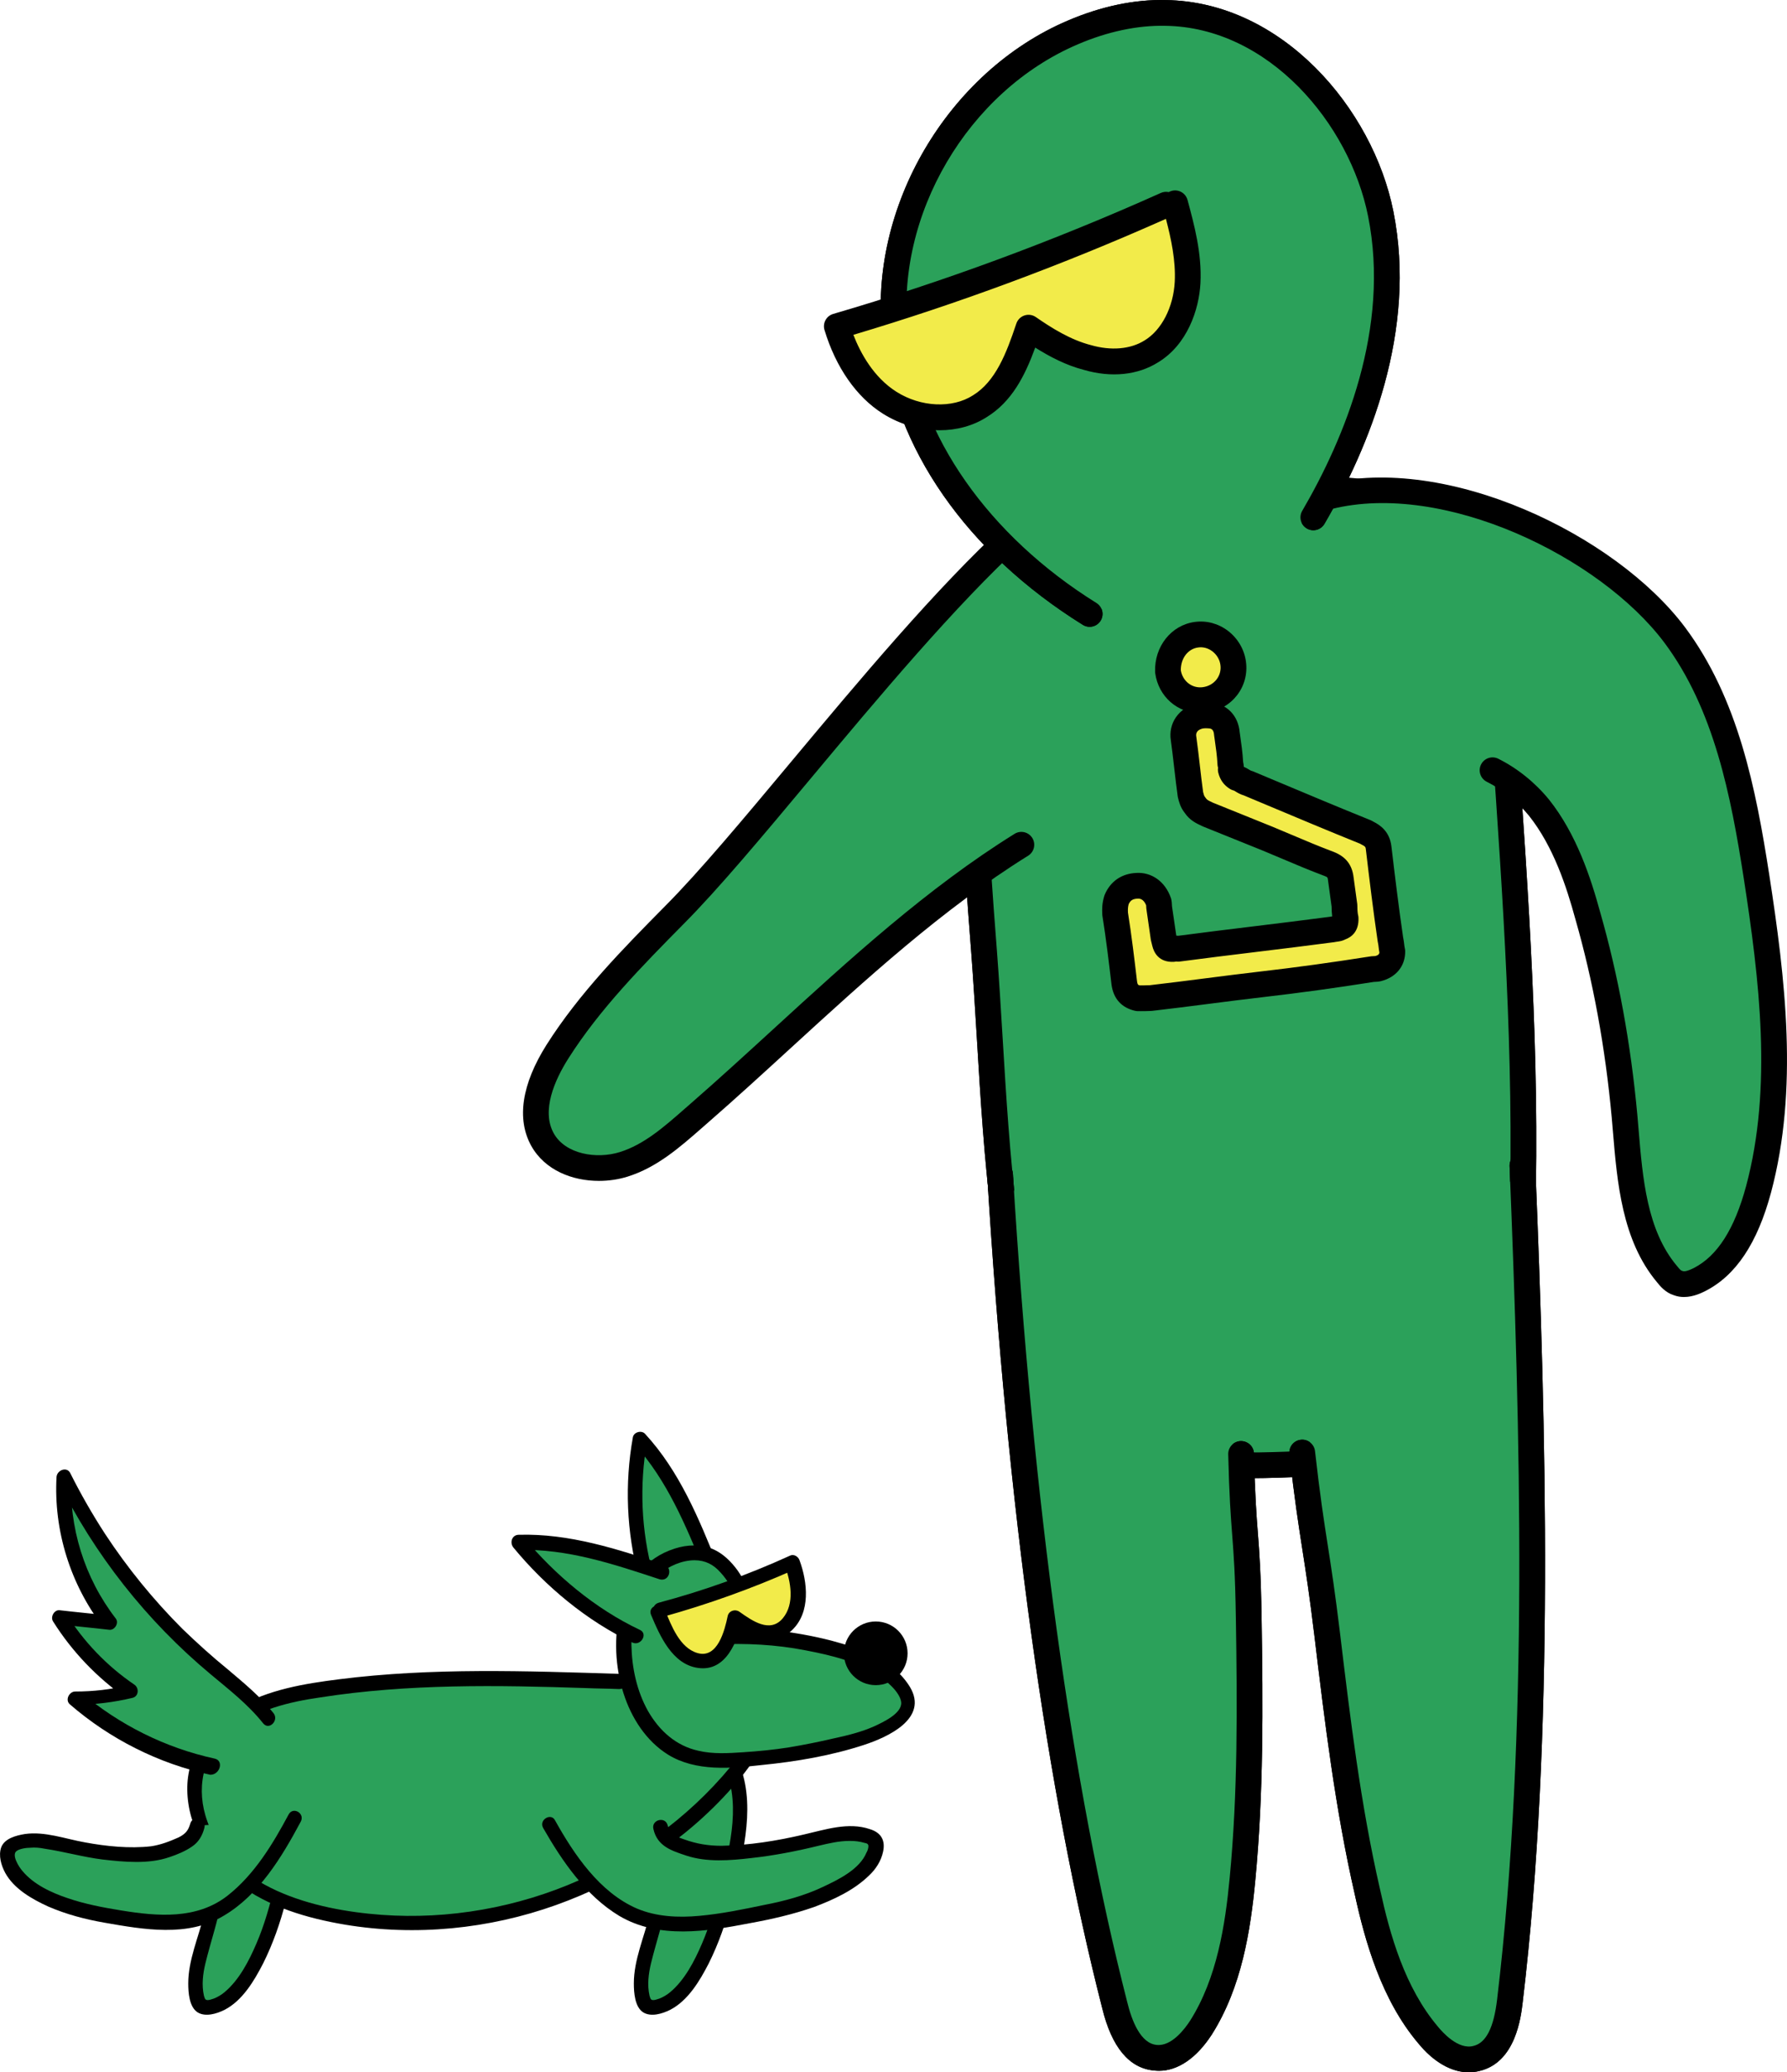 <?xml version="1.0" encoding="UTF-8"?> <svg xmlns="http://www.w3.org/2000/svg" xmlns:xlink="http://www.w3.org/1999/xlink" xmlns:xodm="http://www.corel.com/coreldraw/odm/2003" xml:space="preserve" width="53.082mm" height="61.542mm" version="1.1" style="shape-rendering:geometricPrecision; text-rendering:geometricPrecision; image-rendering:optimizeQuality; fill-rule:evenodd; clip-rule:evenodd" viewBox="0 0 4515.13 5234.8"> <defs> <style type="text/css"> .fil2 {fill:#F2EB4A;fill-rule:nonzero} .fil0 {fill:#2BA15A;fill-rule:nonzero} .fil1 {fill:black;fill-rule:nonzero} </style> </defs> <g id="Layer_x0020_1">  <g id="_2061067041792"> <g> <path class="fil0" d="M1795.75 3958.61c-47,-115.06 -95.27,-232.6 -179.39,-324.15 -21.03,113.83 -14.84,232.6 14.85,345.19l164.54 -21.04z"></path> <path class="fil1" d="M1813.09 3953.66c-47.03,-117.54 -96.52,-237.55 -183.13,-331.57 -8.65,-9.9 -28.45,-4.95 -30.93,8.66 -21.03,117.54 -16.08,238.79 14.85,355.08 6.18,23.51 42.06,13.61 35.88,-9.89 -29.69,-108.88 -34.64,-223.95 -14.84,-335.29 -9.89,2.48 -21.04,4.94 -30.94,8.66 81.66,90.32 128.68,204.14 174.45,315.5 8.66,21.03 44.54,11.13 34.65,-11.14l0 0z"></path> <path class="fil0" d="M1634.92 4243.18c91.56,58.15 196.71,141.04 225.17,244.96 22.27,79.18 4.95,163.32 -12.36,243.74 -22.29,97.74 -48.26,197.95 -108.88,278.38 -21.04,28.45 -49.5,55.67 -84.14,59.39 -7.42,1.23 -14.84,0 -19.79,-4.95 -3.71,-3.72 -4.96,-7.43 -6.19,-12.38 -16.08,-50.72 2.48,-105.16 17.33,-155.89 18.55,-61.86 30.93,-126.19 38.35,-191.77 3.7,-38.35 6.18,-76.72 -4.96,-112.59 -11.13,-35.88 -13.61,-59.38 -49.49,-69.28l4.96 -279.61z"></path> <path class="fil1" d="M1625.03 4259.26c76.7,48.25 157.11,107.64 199.18,190.53 50.72,96.51 21.03,211.57 -3.71,310.55 -12.38,50.73 -25.99,101.45 -47.02,149.71 -18.55,43.3 -43.3,91.56 -80.42,122.49 -7.43,6.18 -17.32,12.37 -27.23,16.08 -4.93,1.23 -9.89,3.71 -14.84,3.71 -7.43,0 -7.43,-3.71 -9.89,-11.13 -6.18,-27.22 -2.47,-55.67 3.72,-81.66 13.6,-55.67 32.16,-108.88 42.05,-164.55 11.14,-60.62 23.52,-127.44 11.14,-188.06 -3.72,-21.04 -11.14,-44.54 -19.8,-63.1 -9.89,-19.8 -27.22,-30.94 -47,-35.88 -23.51,-6.19 -32.17,28.45 -9.9,35.88 18.56,4.95 24.74,16.08 29.69,33.4 7.43,25.98 14.84,50.73 14.84,76.71 1.25,61.86 -11.13,123.72 -24.74,183.11 -13.61,56.91 -39.6,113.83 -39.6,173.22 0,23.5 2.48,59.39 23.52,73 19.79,12.37 48.25,3.71 68.04,-6.19 45.79,-23.5 75.47,-74.23 97.75,-117.54 24.74,-49.49 43.3,-102.68 56.91,-155.89 14.84,-55.67 28.44,-111.35 35.88,-168.27 7.43,-56.91 7.43,-116.29 -12.38,-170.73 -39.6,-105.17 -136.1,-179.4 -227.66,-236.31 -19.78,-14.84 -38.35,17.32 -18.54,30.93l0 0z"></path> <path class="fil0" d="M509.04 4243.18c91.56,58.15 196.72,141.04 225.18,244.96 22.27,79.18 4.94,163.32 -12.38,243.74 -22.27,97.74 -48.25,197.95 -108.88,278.38 -21.03,28.45 -49.49,55.67 -84.13,59.39 -7.42,1.23 -14.84,0 -19.79,-4.95 -3.71,-3.72 -4.95,-7.43 -6.18,-12.38 -16.08,-50.72 2.48,-105.16 17.32,-155.89 18.56,-61.86 30.94,-126.19 38.35,-191.77 3.72,-38.35 6.18,-76.72 -4.95,-112.59 -11.13,-35.88 -13.61,-59.38 -49.49,-69.28l4.95 -279.61z"></path> <path class="fil1" d="M499.15 4259.26c76.71,48.25 157.12,107.64 199.19,190.53 50.72,96.51 21.03,211.57 -3.72,310.55 -12.37,50.73 -25.98,101.45 -47.01,149.71 -18.56,43.3 -43.3,91.56 -80.42,122.49 -7.43,6.18 -17.32,12.37 -27.22,16.08 -4.94,1.23 -9.89,3.71 -14.84,3.71 -7.43,0 -7.43,-3.71 -9.9,-11.13 -6.18,-27.22 -2.48,-55.67 3.72,-81.66 13.61,-55.67 32.17,-108.88 42.06,-164.55 11.13,-60.62 23.51,-127.44 11.13,-188.06 -3.71,-21.04 -11.13,-44.54 -19.79,-63.1 -9.9,-19.8 -27.22,-30.94 -47.01,-35.88 -23.51,-6.19 -32.17,28.45 -9.9,35.88 18.56,4.95 24.74,16.08 29.69,33.4 7.43,25.98 14.84,50.73 14.84,76.71 1.24,61.86 -11.13,123.72 -24.74,183.11 -13.61,56.91 -39.59,113.83 -39.59,173.22 0,23.5 2.48,59.39 23.51,73 19.79,12.37 48.25,3.71 68.04,-6.19 45.78,-23.5 75.47,-74.23 97.74,-117.54 24.74,-49.49 43.3,-102.68 56.91,-155.89 14.84,-55.67 28.46,-111.35 35.88,-168.27 7.43,-56.91 7.43,-116.29 -12.37,-170.73 -39.6,-105.17 -136.1,-179.4 -227.65,-236.31 -19.79,-14.84 -38.35,17.32 -18.55,30.93l0 0z"></path> <path class="fil0" d="M1565.63 4246.89c-251.16,-8.66 -504.79,-16.08 -753.47,19.79 -118.77,17.32 -251.16,58.16 -301.89,167.02 -42.06,90.32 -7.42,202.91 63.11,274.67 69.28,71.76 168.26,107.63 266,127.44 382.3,79.18 804.19,-76.71 1042.98,-387.25l-316.73 -201.67z"></path> <path class="fil1" d="M1565.63 4228.33c-236.3,-7.43 -473.86,-16.08 -708.93,13.61 -87.84,11.13 -179.4,25.99 -257.34,71.76 -75.47,44.55 -127.44,118.78 -126.19,207.85 1.23,94.03 54.44,179.4 127.44,236.31 77.94,59.39 175.68,87.84 270.95,103.93 178.16,29.69 363.74,11.13 533.24,-49.49 169.5,-60.62 326.62,-162.07 445.41,-296.94 14.84,-16.08 28.45,-33.4 42.07,-51.96 6.18,-7.42 7.42,-18.56 0,-25.98 -6.19,-6.19 -19.8,-7.43 -25.99,0 -105.15,136.1 -244.96,242.5 -402.1,311.78 -155.89,69.28 -330.34,100.22 -499.84,87.84 -168.27,-12.37 -390.96,-66.81 -445.4,-251.16 -23.51,-80.42 -1.24,-163.32 65.57,-216.51 63.1,-50.73 147.23,-70.52 225.17,-81.66 221.46,-34.64 447.87,-30.94 670.58,-23.51 28.45,1.24 56.91,1.24 84.13,2.48 24.74,0 24.74,-37.11 1.23,-38.35l0 0z"></path> <path class="fil0" d="M1806.89 4135.54c107.64,-6.18 216.52,6.18 319.2,35.88 61.86,18.56 126.19,45.78 159.6,101.45 6.19,9.9 11.14,21.04 9.89,32.17 -1.23,16.08 -12.36,29.69 -24.74,39.6 -34.64,28.45 -77.95,43.3 -120,54.44 -96.52,25.98 -194.25,42.06 -294.47,45.78 -39.6,1.23 -80.42,1.23 -118.78,-11.14 -96.5,-32.16 -149.7,-141.04 -158.36,-242.5 -6.18,-64.33 1.24,-131.15 35.88,-185.58 34.64,-54.44 98.98,-91.56 162.08,-81.66 73,12.37 127.43,129.9 108.88,201.66l-79.18 9.9z"></path> <path class="fil1" d="M1806.89 4154.1c76.7,-3.71 153.41,0 228.88,14.84 64.33,12.38 132.4,28.46 186.83,65.57 11.14,7.43 21.03,16.08 30.94,25.99 9.89,9.9 22.27,25.98 23.5,39.59 2.48,28.46 -47.02,50.73 -68.06,60.63 -33.39,14.84 -69.27,23.5 -103.92,30.93 -37.11,8.66 -74.23,16.08 -111.34,22.27 -38.37,6.18 -77.95,9.9 -116.3,12.38 -37.13,2.48 -75.47,4.95 -112.59,-3.72 -56.91,-12.37 -98.98,-50.72 -127.44,-100.21 -28.45,-50.73 -40.82,-108.88 -42.06,-167.03 0,-65.57 17.32,-134.85 69.28,-178.16 24.75,-21.04 58.15,-35.88 90.33,-35.88 27.21,0 48.25,11.13 65.57,30.93 34.64,37.12 58.15,98.98 45.77,149.71 -4.95,23.51 30.93,33.4 35.89,9.9 12.38,-55.68 -6.19,-118.78 -38.35,-164.56 -16.09,-22.27 -37.11,-43.3 -63.11,-54.43 -29.69,-12.38 -64.33,-11.14 -95.26,-1.24 -149.71,47.01 -171.97,236.31 -129.91,366.22 19.79,61.86 56.91,120.01 112.58,154.66 70.53,43.3 159.62,34.64 237.56,25.98 86.61,-8.66 174.44,-23.5 257.35,-50.72 60.61,-19.79 163.31,-66.81 116.29,-146 -42.06,-69.28 -124.95,-97.73 -199.2,-117.54 -96.49,-24.74 -196.71,-34.64 -295.68,-29.69 -21.04,3.72 -22.29,40.83 2.47,39.6l0 0z"></path> <path class="fil0" d="M1673.28 3970.99c-117.54,-39.6 -238.8,-79.18 -362.52,-74.24 73,90.33 191.77,188.06 296.94,237.56l65.58 -163.32z"></path> <path class="fil1" d="M1678.21 3952.43c-118.77,-39.6 -240.01,-79.18 -367.45,-75.47 -17.32,0 -23.51,19.79 -13.61,32.17 80.42,97.74 185.58,185.58 300.64,240.02 21.04,9.9 40.84,-22.27 18.56,-32.17 -112.59,-53.2 -214.04,-138.57 -293.22,-233.84 -4.95,11.14 -8.66,21.04 -13.61,32.17 123.72,-3.71 241.26,35.88 357.56,74.23 24.74,6.19 33.39,-29.69 11.13,-37.11l0 0z"></path> <path class="fil2" d="M1668.18 4066.88c113.9,-30.32 224.54,-69.98 331.95,-119 13.32,34.66 20.45,74.1 11.87,109.8 -8.57,35.71 -34.06,64.19 -65.72,67.31 -31.66,3.11 -62.83,-18.82 -90.84,-39.22 -5.98,24.34 -11.94,48.66 -24.21,69.94 -12.27,21.27 -30.49,36.75 -53.15,39.37 -26.57,2.66 -54.95,-15 -73.63,-38.64 -19.07,-24.81 -31.95,-54.4 -44.81,-83.98l8.52 -5.58z"></path> <path class="fil1" d="M1674.27 4084.41c113.48,-31.49 225.29,-71.56 331.94,-119 -7.88,-3.82 -15.74,-7.64 -23.61,-11.46 15.75,41.68 25.81,97.11 -4.66,133.87 -32.41,38.74 -77.79,6.02 -108.96,-15.91 -10.67,-8.09 -27.43,-3.58 -30.4,10.54 -7.39,35.3 -25.31,108.29 -76.36,93.25 -45.14,-13.16 -66.18,-70.03 -82.29,-108.96 -8.87,-21.81 -43.93,-9.65 -35.07,12.16 22.55,53.72 53.93,125.34 118.59,134.35 71.73,10.5 100.52,-68.89 112.77,-124.2 -10.52,3.65 -19.88,6.89 -30.39,10.54 45.79,33.88 105.66,66.81 155.54,18.09 47.2,-45.17 39.26,-120.98 18.63,-176.69 -3.23,-9.35 -14.66,-15.86 -23.61,-11.45 -107.4,49.01 -218.04,88.68 -331.94,118.99 -24.95,7.34 -12.8,42.41 9.82,35.89l0 0z"></path> <path class="fil1" d="M2212.71 4095.95c44.4,0 80.42,36 80.42,80.42 0,44.42 -36.01,80.42 -80.42,80.42 -44.41,0 -80.42,-36.01 -80.42,-80.42 0,-44.42 36.01,-80.42 80.42,-80.42z"></path> <path class="fil0" d="M1388.71 4608.15c53.2,94.03 132.38,204.14 233.83,236.31 77.94,25.99 163.32,13.61 243.73,-1.23 98.98,-17.33 200.44,-39.6 283.33,-95.27 29.69,-19.8 58.15,-47.02 63.11,-81.66 1.23,-7.43 1.23,-14.85 -3.73,-21.04 -2.47,-3.71 -7.42,-6.18 -12.36,-7.43 -49.49,-18.56 -105.17,-2.48 -155.9,9.9 -63.11,16.08 -127.42,24.74 -192.99,28.45 -38.37,2.48 -76.72,2.48 -112.59,-11.13 -35.89,-13.61 -59.39,-16.08 -66.81,-53.2l-279.61 -3.72z"></path> <path class="fil1" d="M1372.63 4618.06c48.25,84.13 107.63,170.74 191.77,221.46 100.21,59.39 221.46,39.6 330.34,18.56 54.45,-9.9 108.88,-22.27 162.07,-40.83 49.49,-18.56 100.22,-42.06 138.56,-79.18 17.34,-16.08 30.94,-37.12 35.88,-60.62 6.19,-28.46 -4.93,-48.25 -33.39,-56.91 -54.45,-18.56 -112.59,1.23 -167.02,13.61 -68.06,16.08 -138.56,27.22 -207.86,28.45 -33.41,0 -63.1,-4.94 -94.03,-16.08 -21.04,-7.42 -35.88,-12.37 -42.07,-35.88 -6.18,-23.5 -42.07,-13.61 -35.88,9.9 9.91,43.3 45.79,54.44 82.9,66.81 51.96,17.33 111.34,12.38 164.54,6.19 56.91,-6.19 113.84,-17.33 169.52,-30.94 25.97,-6.18 51.95,-12.37 79.18,-12.37 12.36,0 24.74,1.23 37.11,4.95 6.19,1.23 9.89,2.47 9.89,8.66 0,4.95 -2.47,12.37 -4.94,16.08 -17.33,42.06 -70.52,68.05 -110.12,86.6 -47.01,22.28 -97.73,35.88 -149.7,45.78 -53.21,11.13 -107.64,22.27 -162.09,27.22 -53.19,4.95 -108.87,2.48 -158.36,-18.56 -94.03,-40.83 -158.36,-136.1 -206.62,-222.7 -9.89,-19.8 -42.06,-1.24 -29.69,19.79l0 0z"></path> <path class="fil0" d="M537.5 4459.69c-127.44,-27.22 -248.69,-87.84 -346.42,-173.22 47.01,0 94.03,-4.94 139.8,-17.32 -71.77,-49.49 -133.62,-113.83 -179.4,-188.06 42.06,4.95 84.13,8.66 126.19,13.61 -80.42,-103.93 -122.49,-237.55 -115.06,-368.69 91.56,185.58 221.46,351.37 379.83,483.75 47.01,39.6 97.74,77.95 136.1,127.44l-141.04 122.49z"></path> <path class="fil1" d="M542.44 4442.37c-124.96,-27.23 -241.26,-85.37 -339,-168.27 -4.95,11.13 -8.66,21.04 -13.61,32.17 49.49,0 97.74,-6.19 144.75,-17.33 16.08,-3.71 17.33,-24.74 4.95,-33.4 -69.28,-47.01 -128.67,-108.88 -173.22,-180.63 -4.94,9.89 -11.13,18.56 -16.08,28.45 42.06,4.95 84.12,8.67 126.19,13.61 13.61,1.24 24.74,-17.32 16.08,-28.45 -79.18,-102.69 -118.78,-230.13 -112.59,-360.03 -11.13,3.71 -23.5,6.18 -34.64,9.89 92.79,188.06 225.17,356.32 387.25,491.19 45.77,38.35 94.03,75.47 132.38,123.72 14.85,18.56 40.83,-7.43 25.99,-25.99 -33.4,-42.06 -74.24,-75.47 -115.07,-110.11 -39.59,-32.17 -77.94,-66.81 -115.06,-102.69 -73,-72.99 -138.57,-153.41 -195.48,-240.02 -32.16,-49.49 -61.86,-101.45 -87.84,-153.41 -8.66,-17.32 -33.4,-7.43 -34.64,9.9 -7.42,134.85 34.64,270.95 117.54,378.59 4.95,-9.9 11.14,-18.56 16.08,-28.46 -42.06,-4.95 -84.12,-8.66 -126.19,-13.61 -13.61,-1.23 -23.5,17.32 -16.08,28.46 48.25,76.71 111.35,142.28 185.58,194.24 1.24,-11.13 2.48,-22.27 4.95,-33.4 -44.54,11.13 -89.07,16.08 -134.85,16.08 -14.85,0 -25.99,21.04 -13.61,32.17 101.45,87.84 223.94,149.71 355.08,178.16 24.74,0 34.64,-35.88 11.13,-40.82l0 0z"></path> <path class="fil0" d="M745.35 4593.31c-50.73,95.27 -123.73,206.62 -215.28,243.73 -69.29,28.46 -143.52,19.8 -214.04,9.9 -85.37,-13.61 -173.21,-29.69 -244.97,-81.66 -24.74,-18.56 -49.49,-43.3 -51.95,-77.95 -1.24,-7.42 0,-14.84 3.71,-19.79 2.48,-3.71 6.18,-6.18 11.13,-7.43 44.54,-21.03 91.56,-6.18 136.1,3.72 54.44,12.37 111.35,19.79 168.27,19.79 33.4,0 66.81,-1.23 98.98,-16.08 32.17,-14.84 53.2,-18.56 61.86,-55.67l246.21 -18.56z"></path> <path class="fil1" d="M729.27 4583.41c-39.6,74.23 -86.61,152.18 -154.66,205.39 -77.95,60.62 -176.92,51.96 -268.47,37.11 -45.78,-7.42 -91.56,-16.08 -134.86,-30.93 -40.83,-13.61 -86.6,-34.64 -115.06,-69.28 -8.66,-9.9 -27.22,-39.6 -14.84,-49.5 7.42,-6.18 24.74,-8.66 34.64,-8.66 12.38,-1.23 24.74,0 37.12,2.48 49.49,7.43 96.51,21.04 146,27.22 54.44,6.18 116.29,12.37 169.5,-6.18 18.56,-6.19 39.59,-14.85 55.67,-25.99 17.32,-11.13 27.22,-28.45 32.17,-48.25 6.18,-23.5 -29.69,-33.4 -35.88,-9.89 -4.95,17.32 -12.38,25.98 -29.69,34.64 -22.27,9.89 -44.55,18.55 -69.29,22.27 -54.43,6.18 -113.82,0 -167.02,-9.9 -49.49,-8.66 -101.45,-28.45 -152.18,-21.04 -22.27,3.72 -50.72,11.14 -59.38,33.41 -7.43,21.03 0,45.77 9.89,64.33 22.27,40.83 68.05,66.81 108.88,85.37 45.78,19.8 92.79,32.17 142.28,40.84 98.98,17.32 210.33,37.11 300.65,-17.33 89.07,-51.96 147.22,-148.46 194.24,-236.31 13.61,-22.27 -18.56,-40.82 -29.69,-19.79l0 0z"></path> </g> <g> <path class="fil0" d="M3795.73 1779c29.84,430.01 63.19,861.76 50.9,1291.75 -7.01,210.62 -36.85,452.83 -175.5,558.13 -68.45,52.66 -152.69,61.44 -233.43,63.2 -247.46,7.01 -449.31,36.85 -661.67,-64.96 -21.07,-10.53 -124.62,-64.93 -143.92,-121.08 -117.6,-342.26 -117.6,-731.91 -145.67,-1102.21 -21.07,-265.02 -35.1,-530.06 -47.39,-795.08 -1.76,-43.87 26.69,-15.23 44.25,-52.07 21.06,-45.65 31.63,-223.74 70.25,-241.29 324.7,-140.42 610.25,-95.28 956.01,-67.2 61.42,5.25 138.93,21.95 186.32,76.36 59.67,66.7 89.36,315.8 99.86,452.7l0 1.76z"></path> <path class="fil1" d="M2569.99 1343.07l0 0 0 0zm-98.42 265.48c10.95,235.45 25.11,513.84 47.28,792.71 5.49,72.68 10.01,147.2 14.37,219.29 17.91,296.78 36.46,603.69 129.65,874.91 11.03,32.08 73.93,75.69 127.7,102.59 170.94,81.94 337.98,74.53 531.47,65.98 37.24,-1.67 75.43,-3.35 114.75,-4.45 75.53,-1.64 153.61,-9.6 214.51,-56.45 133.42,-101.34 156.83,-352.96 162.86,-533.45 11.36,-398.59 -17.11,-805.7 -44.65,-1199.43l-6.21 -89c-0.06,-0.93 -0.09,-1.84 -0.09,-2.74 -16.94,-219.42 -52.86,-389.03 -91.58,-432.28 -32.26,-37.05 -87.65,-59.01 -164.85,-65.64 -36.5,-2.98 -72.45,-6.13 -107.86,-9.26 -293.98,-25.85 -548.07,-48.24 -829.79,72.75 -12.62,15.57 -25.49,87.34 -32.48,126.31 -7.6,42.35 -14.16,78.95 -23.82,99.89 -12.11,25.42 -29.7,34.21 -41.26,38.27zm681.55 2125.59c-133.84,0 -259.61,-14.64 -391.16,-77.69 -41.22,-20.63 -138.33,-75.02 -160.62,-139.87 -96.08,-279.56 -114.87,-590.98 -133.06,-892.12 -4.34,-71.82 -8.82,-146.11 -14.29,-218.2 -22.24,-280.12 -36.47,-559.58 -47.44,-796.01 -1.76,-43.52 20.58,-55.98 40.22,-62.02 1.65,-0.51 4.14,-1.27 4.76,-1.66l0 0c0,0 0.95,-0.88 2.39,-3.91 5.99,-13.01 12.74,-50.59 18.69,-83.77 17.26,-96.19 29.73,-155.98 67.45,-173.14 298.52,-129.05 560.79,-105.96 864.57,-79.22 35.25,3.1 71.07,6.26 107.54,9.21 94.76,8.14 164.76,37.54 208.21,87.42 70.6,78.9 98.87,356.09 107.74,471.61 0.1,1.02 0.15,2.02 0.13,3.05l6.13 87.89c27.64,395.29 56.25,804.02 44.74,1205.99 -6.98,210.28 -34.75,466.39 -188.34,583.09 -75.62,58.16 -166.01,67.93 -252.39,69.79 -38.74,1.1 -76.6,2.78 -113.51,4.4 -59.3,2.64 -116.23,5.15 -171.77,5.15z"></path> <path class="fil0" d="M3795.73 1779c29.84,430.01 63.19,861.76 50.9,1291.75 -7.01,210.62 -36.85,452.83 -175.5,558.13 -68.45,52.66 -152.69,61.44 -233.43,63.2 -247.46,7.01 -449.31,36.85 -661.67,-64.96 -21.07,-10.53 -124.62,-64.93 -143.92,-121.08 -117.6,-342.26 -117.6,-731.91 -145.67,-1102.21 -21.07,-265.02 -35.1,-530.06 -47.39,-795.08 -1.76,-43.87 44.26,-25.14 61.8,-61.99 21.07,-45.65 13.66,-132.82 52.28,-150.36 324.69,-140.42 673.96,-170.26 1019.72,-142.18 61.43,5.26 124.61,24.57 172.01,78.98 59.68,66.7 40.38,307.15 50.88,444.05l0 1.76z"></path> <path class="fil1" d="M2471.5 1606.7c0,0.22 0,0.48 0.03,0.76 10.92,235.69 25.13,514.49 47.32,793.8 5.49,72.68 10.01,147.2 14.37,219.29 17.91,296.78 36.46,603.69 129.65,874.91 11.03,32.08 73.93,75.69 127.7,102.59 170.94,81.94 337.98,74.53 531.47,65.98 37.24,-1.67 75.43,-3.35 114.75,-4.45 75.53,-1.64 153.61,-9.6 214.51,-56.45 133.42,-101.34 156.83,-352.96 162.86,-533.45 11.36,-398.59 -17.11,-805.7 -44.65,-1199.43l-6.21 -89c-0.06,-0.93 -0.1,-1.84 -0.09,-2.74 -2.92,-38.75 -3.53,-84.43 -4.18,-132.76 -1.45,-106.23 -3.41,-251.75 -38.42,-290.87 -35.15,-40.37 -84.3,-62.59 -150.55,-68.25 -385.78,-31.33 -714.3,14.32 -1004.03,139.61 -7.6,3.44 -14.42,44.38 -17.32,61.85 -4.17,25.05 -8.49,50.95 -18.33,72.28 -13.64,28.64 -37.58,37.93 -51.89,43.47 -2.22,0.88 -4.98,1.96 -6.99,2.86zm681.62 2127.44c-133.84,0 -259.61,-14.64 -391.16,-77.69 -41.22,-20.63 -138.33,-75.02 -160.62,-139.87 -96.08,-279.56 -114.87,-590.98 -133.06,-892.12 -4.34,-71.82 -8.82,-146.11 -14.29,-218.2 -22.24,-280.12 -36.47,-559.58 -47.44,-796.01 -1.91,-47.52 32.07,-60.7 48.42,-67.03 12.04,-4.7 14.5,-6.26 16.51,-10.46 6.01,-13.05 9.61,-34.58 13.07,-55.37 7.24,-43.4 15.41,-92.56 55.1,-110.62 300.32,-129.86 638.95,-177.17 1035.81,-144.96 84.02,7.18 147.41,36.63 193.9,90.03 50.95,56.93 52.86,197.27 54.69,333.02 0.63,47.8 1.24,92.94 4.07,129.91 0.1,1.02 0.15,2.02 0.13,3.05l6.13 87.89c27.64,395.29 56.25,804.02 44.74,1205.99 -6.98,210.28 -34.75,466.39 -188.34,583.09 -75.62,58.16 -166.01,67.93 -252.39,69.79 -38.74,1.1 -76.6,2.78 -113.51,4.4 -59.3,2.64 -116.23,5.15 -171.77,5.15z"></path> <path class="fil0" d="M2563.85 1347.44c-296.27,271.83 -649.44,752.58 -859.4,963.4 -107.55,108.99 -215.1,217.95 -296.37,346.3 -41.79,66.37 -75.62,152.34 -37.52,221.35 37.57,67.32 131.59,85.77 205.3,62.75 73.71,-23.02 131.94,-77.97 191.21,-129.59 263.05,-229.24 516.4,-492.96 813.58,-677.71l-16.8 -786.5z"></path> <path class="fil1" d="M1513.28 2983c-67.06,0.03 -136.55,-26.71 -171.11,-88.68 -37.28,-67.5 -23.99,-155.44 38.38,-254.51 83.22,-131.42 193.82,-243.47 300.76,-351.79 85.51,-85.87 197.59,-220.05 316.24,-362.11 172.69,-206.7 368.39,-441.01 544.32,-602.44 13.21,-12.12 33.81,-11.24 45.94,1.98 12.13,13.24 11.26,33.82 -1.99,45.94 -172.75,158.52 -366.98,391.04 -538.35,596.21 -119.59,143.17 -232.55,278.4 -319.99,366.18 -104.41,105.79 -212.51,215.29 -291.93,340.77 -34.12,54.18 -68.18,130.86 -36.52,188.21 29.62,53.03 108.26,65.81 167.13,47.44 60.83,-18.99 111.06,-63.03 164.22,-109.68l15.33 -13.39c69.86,-60.9 140.53,-125.58 208.86,-188.14 190.98,-174.84 388.45,-355.63 608.89,-492.67 15.2,-9.48 35.29,-4.84 44.78,10.44 9.48,15.27 4.81,35.31 -10.44,44.79 -215.32,133.86 -410.52,312.57 -599.32,485.39 -68.61,62.83 -139.57,127.8 -210.05,189.22l-15.16 13.27c-55.94,49.05 -113.77,99.75 -187.72,122.84 -22.46,6.98 -47.18,10.73 -72.28,10.73z"></path> <path class="fil0" d="M2526.79 2967.21c42.13,687.99 124.61,1451.47 289.59,2097.36 14.04,57.92 42.12,128.13 103.55,133.41 47.4,5.25 87.76,-35.12 114.08,-75.49 70.21,-110.55 93.02,-245.71 105.3,-375.59 21.07,-219.39 19.31,-438.76 15.8,-659.92 -3.51,-219.39 -14.04,-194.8 -19.31,-414.2l-609.03 -705.56z"></path> <path class="fil1" d="M2928.25 5230.96c-3.96,0 -7.94,-0.25 -11.89,-0.66 -62.94,-5.39 -107.46,-58.6 -131.57,-158.05 -141.11,-552.42 -238.85,-1260.11 -290.44,-2103.05 -1.1,-17.94 12.54,-33.33 30.47,-34.43 18.26,-1.29 33.33,12.51 34.44,30.44 51.33,838.89 148.45,1542.5 288.63,2091.33 11.64,48.02 33.97,105.54 74.81,109.06 37.88,3.93 71.25,-41.18 84.06,-60.84 68.34,-107.63 89.02,-242.85 100.2,-360.91 20.66,-215.26 19.2,-433.29 15.64,-656.37 -1.79,-112.58 -5.44,-160.04 -9.29,-210.28 -3.67,-47.68 -7.43,-96.94 -10.02,-203.63 -0.42,-17.94 13.79,-32.84 31.74,-33.31 18.19,-0.09 32.86,13.79 33.3,31.74 2.52,104.96 6.23,153.39 9.82,200.24 3.94,51.24 7.64,99.65 9.48,214.21 3.58,224.99 5.04,445.02 -15.94,663.59 -11.9,125.7 -34.31,270.36 -110.24,389.91 -38.61,59.23 -85.46,91.02 -133.22,91.02z"></path> <path class="fil0" d="M2526.79 2967.21c42.13,687.99 124.61,1451.47 289.59,2097.36 14.04,57.92 42.12,128.13 103.55,133.41 47.4,5.25 87.76,-35.12 114.08,-75.49 70.21,-110.55 93.02,-245.71 105.3,-375.59 21.07,-219.39 19.31,-438.76 15.8,-659.92 -3.51,-219.39 -14.04,-194.8 -19.31,-414.2l-609.03 -705.56z"></path> <path class="fil1" d="M2928.25 5230.96c-3.96,0 -7.94,-0.25 -11.89,-0.66 -62.94,-5.39 -107.46,-58.6 -131.57,-158.05 -141.11,-552.42 -238.85,-1260.11 -290.44,-2103.05 -1.1,-17.94 12.54,-33.33 30.47,-34.43 18.26,-1.29 33.33,12.51 34.44,30.44 51.33,838.89 148.45,1542.5 288.63,2091.33 11.64,48.02 33.97,105.54 74.81,109.06 37.88,3.93 71.25,-41.18 84.06,-60.84 68.34,-107.63 89.02,-242.85 100.2,-360.91 20.66,-215.26 19.2,-433.29 15.64,-656.37 -1.79,-112.58 -5.44,-160.04 -9.29,-210.28 -3.67,-47.68 -7.43,-96.94 -10.02,-203.63 -0.42,-17.94 13.79,-32.84 31.74,-33.31 18.19,-0.09 32.86,13.79 33.3,31.74 2.52,104.96 6.23,153.39 9.82,200.24 3.94,51.24 7.64,99.65 9.48,214.21 3.58,224.99 5.04,445.02 -15.94,663.59 -11.9,125.7 -34.31,270.36 -110.24,389.91 -38.61,59.23 -85.46,91.02 -133.22,91.02z"></path> <path class="fil0" d="M3846.63 2944.39c28.08,693.27 47.41,1447.97 -31.57,2109.65 -7.03,59.68 -24.58,131.65 -84.25,145.67 -47.39,12.29 -93.02,-22.8 -122.86,-59.65 -84.24,-100.05 -124.61,-231.69 -152.69,-359.81 -49.15,-214.14 -75.47,-431.77 -101.8,-651.14 -26.33,-217.63 -38.61,-242.22 -63.18,-459.85l556.36 -724.86z"></path> <path class="fil1" d="M3711.2 5234.8c-43.7,0 -89.41,-25.98 -128.52,-74.28 -92.69,-110.04 -133.77,-257.32 -159.18,-373.3 -49.88,-217.24 -76.55,-439.39 -102.34,-654.25 -12.41,-102.58 -21.66,-161.96 -30.61,-219.37 -10.07,-64.56 -19.6,-125.56 -32.58,-240.7 -2.01,-17.84 10.82,-33.91 28.67,-35.95 17.42,-2.14 33.96,10.8 35.95,28.67 12.84,113.76 22.25,174.09 32.22,237.96 9.03,57.97 18.37,117.86 30.93,221.62 25.59,213.19 52.06,433.58 101.21,647.77 25.36,115.73 62.45,247.08 145.89,346.15 11.66,14.39 51.5,59.21 89.8,49.11 32.25,-7.57 51.67,-46.14 60.1,-117.98 80.37,-673.18 58.38,-1439.27 31.42,-2104.54 -0.73,-17.91 13.22,-33.06 31.18,-33.79 17.72,-0.83 33.06,13.22 33.79,31.18 27.05,667.73 49.12,1436.93 -31.81,2114.8 -4.4,37.56 -17.85,152.02 -109.06,173.45 -8.89,2.32 -17.93,3.44 -27.06,3.44z"></path> <path class="fil0" d="M3846.63 2944.39c28.08,693.27 47.41,1447.97 -31.57,2109.65 -7.03,59.68 -24.58,131.65 -84.25,145.67 -47.39,12.29 -93.02,-22.8 -122.86,-59.65 -84.24,-100.05 -124.61,-231.69 -152.69,-359.81 -49.15,-214.14 -75.47,-431.77 -101.8,-651.14 -26.33,-217.63 -38.61,-242.22 -63.18,-459.85l556.36 -724.86z"></path> <path class="fil1" d="M3711.2 5234.8c-43.7,0 -89.41,-25.98 -128.52,-74.28 -92.69,-110.04 -133.77,-257.32 -159.18,-373.3 -49.88,-217.24 -76.55,-439.39 -102.34,-654.25 -12.41,-102.58 -21.66,-161.96 -30.61,-219.37 -10.07,-64.56 -19.6,-125.56 -32.58,-240.7 -2.01,-17.84 10.82,-33.91 28.67,-35.95 17.42,-2.14 33.96,10.8 35.95,28.67 12.84,113.76 22.25,174.09 32.22,237.96 9.03,57.97 18.37,117.86 30.93,221.62 25.59,213.19 52.06,433.58 101.21,647.77 25.36,115.73 62.45,247.08 145.89,346.15 11.66,14.39 51.5,59.21 89.8,49.11 32.25,-7.57 51.67,-46.14 60.1,-117.98 80.37,-673.18 58.38,-1439.27 31.42,-2104.54 -0.73,-17.91 13.22,-33.06 31.18,-33.79 17.72,-0.83 33.06,13.22 33.79,31.18 27.05,667.73 49.12,1436.93 -31.81,2114.8 -4.4,37.56 -17.85,152.02 -109.06,173.45 -8.89,2.32 -17.93,3.44 -27.06,3.44z"></path> <path class="fil0" d="M2753.2 1550.83c-250.98,-156.2 -461.59,-407.19 -491.43,-703.8 -35.1,-314.16 156.2,-640.61 449.31,-765.23 73.71,-31.6 154.45,-50.91 233.43,-49.15 266.78,3.52 491.43,243.98 544.09,507.24 52.65,263.28 -35.1,535.31 -170.25,766.99l-565.15 243.95z"></path> <path class="fil1" d="M2753.18 1583.36c-5.89,0 -11.81,-1.59 -17.17,-4.91 -293.8,-182.86 -478.44,-448.27 -506.57,-728.17 -36.41,-325.86 165.17,-669.27 468.94,-798.4 82.98,-35.58 168.24,-53.71 246.86,-51.73 293.99,3.86 523.43,274.23 575.25,533.36 60.49,302.46 -61.26,596.41 -174.03,789.75 -9.08,15.51 -29.02,20.77 -44.48,11.7 -15.52,-9.04 -20.75,-28.95 -11.71,-44.47 107.12,-183.62 222.94,-461.78 166.46,-744.22 -46.77,-233.79 -251.28,-477.65 -512.63,-481.09 -69.6,-1.49 -145.59,14.55 -220.19,46.53 -278.45,118.35 -463.19,432.92 -429.82,731.74 25.78,256.19 203.82,510.19 476.3,679.78 15.24,9.48 19.9,29.54 10.42,44.79 -6.17,9.92 -16.77,15.34 -27.63,15.34z"></path> <path class="fil0" d="M2753.2 1550.83c-250.98,-156.2 -461.59,-407.19 -491.43,-703.8 -35.1,-314.16 156.2,-640.61 449.31,-765.23 73.71,-31.6 154.45,-50.91 233.43,-49.15 266.78,3.52 491.43,243.98 544.09,507.24 52.65,263.28 -35.1,535.31 -170.25,766.99l-565.15 243.95z"></path> <path class="fil1" d="M2753.18 1583.36c-5.89,0 -11.81,-1.59 -17.17,-4.91 -293.8,-182.86 -478.44,-448.27 -506.57,-728.17 -36.41,-325.86 165.17,-669.27 468.94,-798.4 82.98,-35.58 168.24,-53.71 246.86,-51.73 293.99,3.86 523.43,274.23 575.25,533.36 60.49,302.46 -61.26,596.41 -174.03,789.75 -9.08,15.51 -29.02,20.77 -44.48,11.7 -15.52,-9.04 -20.75,-28.95 -11.71,-44.47 107.12,-183.62 222.94,-461.78 166.46,-744.22 -46.77,-233.79 -251.28,-477.65 -512.63,-481.09 -69.6,-1.49 -145.59,14.55 -220.19,46.53 -278.45,118.35 -463.19,432.92 -429.82,731.74 25.78,256.19 203.82,510.19 476.3,679.78 15.24,9.48 19.9,29.54 10.42,44.79 -6.17,9.92 -16.77,15.34 -27.63,15.34z"></path> <path class="fil2" d="M2946.27 517.06c-270.29,121.11 -549.35,224.67 -831.93,307.14 22.81,75.48 66.7,150.95 133.39,193.08 66.69,42.13 159.71,52.66 228.16,8.77 68.45,-42.13 98.29,-124.6 122.85,-198.33 45.63,31.59 94.78,61.43 149.19,75.46 54.41,15.81 114.08,14.05 161.48,-15.79 57.92,-35.11 87.75,-107.06 91.26,-173.74 3.51,-68.47 -14.04,-135.16 -31.59,-200.09l-22.81 3.5z"></path> <path class="fil1" d="M2156.16 845.78c18.06,46.45 51.33,107.62 108.94,143.98 61.4,38.83 140.9,42.5 193.23,8.91 57.14,-35.16 84.4,-105.78 109.58,-181.25 3.24,-9.7 10.86,-17.33 20.56,-20.55 9.76,-3.22 20.38,-1.71 28.78,4.11 39.74,27.52 87.31,57.42 138.82,70.72 51.32,14.86 100.57,10.5 135.99,-11.83 43.08,-26.1 72.76,-84.06 76.13,-147.96 2.75,-53.61 -9.11,-108.48 -22.29,-159.08 -259.54,115.6 -524.97,214.06 -789.75,292.95zm217.78 241.04c-48.71,0 -99.29,-14.1 -143.56,-42.05 -66.41,-41.93 -118.66,-116.91 -147.15,-211.16 -2.52,-8.31 -1.61,-17.25 2.54,-24.9 4.13,-7.63 11.13,-13.27 19.47,-15.72 277.37,-80.98 555.87,-183.79 827.73,-305.6 6.58,-2.93 13.59,-3.52 20.07,-2.13 2.32,-1.32 4.87,-2.37 7.55,-3.1 17.23,-4.69 35.19,5.55 39.88,22.92 17.11,63.34 36.52,135.13 32.66,210.23 -3.56,67.5 -33.51,155.42 -106.89,199.9 -51.42,32.37 -118.17,39.31 -187.38,19.21 -45.18,-11.64 -86.56,-33.33 -123.17,-56.4 -26.25,71.84 -59.18,136.61 -122.78,175.73 -34.47,22.09 -76,33.09 -118.99,33.09z"></path> <path class="fil0" d="M3356.83 1254.29c293.23,-73.31 703.94,122.77 874.19,349.2 129.85,173.75 173.74,396.66 207.1,610.78 40.36,261.52 73.7,533.55 5.25,789.79 -24.56,91.28 -66.69,186.04 -149.19,228.17 -17.55,8.77 -36.85,15.8 -54.4,8.77 -12.29,-3.5 -21.06,-14.03 -28.1,-22.8 -89.51,-107.08 -94.77,-259.76 -107.06,-398.42 -15.79,-172.01 -45.63,-342.26 -93,-507.24 -26.34,-96.53 -61.43,-194.8 -122.87,-272.03 -31.6,-38.63 -71.97,-71.96 -117.59,-94.79l-414.34 -691.43z"></path> <path class="fil1" d="M4255.02 3276.34c-8.34,0 -17.03,-1.27 -25.76,-4.54 -21.7,-6.8 -34.94,-23.31 -42.91,-33.26 -88.1,-105.35 -100.29,-251.48 -111.06,-380.43l-3.03 -35.46c-16.23,-176.68 -47.14,-345.32 -91.88,-501.12 -22.05,-80.71 -55.14,-182.91 -117.08,-260.77 -29.4,-35.95 -66.36,-65.81 -106.67,-85.94 -16.07,-8.04 -22.57,-27.57 -14.54,-43.62 8.02,-16.08 27.64,-22.58 43.62,-14.54 48.43,24.22 92.77,59.92 128.22,103.26 69.6,87.48 105.49,197.75 129.08,284.08 45.75,159.3 77.41,331.97 94.03,512.8l3.05 35.9c10.45,125.14 21.26,254.58 96.55,344.63 2.81,3.5 9.16,11.42 12.1,12.42 0.54,0.19 2.59,0.88 3.12,1.07 3.08,1.22 10.49,1 27.76,-7.67 59.58,-30.43 102.95,-98.36 132.37,-207.55 66.57,-249.25 33.53,-520.21 -6.01,-776.38 -32.6,-209.2 -74.95,-427.6 -201.02,-596.29 -163.48,-217.39 -557.64,-407.75 -840.24,-337.13 -17.63,4.42 -35.1,-6.23 -39.44,-23.66 -4.36,-17.42 6.25,-35.07 23.66,-39.42 306.68,-76.68 732.31,127.46 908.06,361.2 135.06,180.71 179.41,408 213.25,625.32 40.59,263.06 74.38,541.69 4.55,803.19 -34.48,128.02 -88.71,209.37 -165.81,248.74 -9.55,4.76 -30.25,15.15 -53.98,15.15z"></path> <path class="fil2" d="M3191.18 2486.08c-94.72,10.92 -188.88,24.19 -283.61,35.09 -12.36,0.56 -22.35,0.54 -32.36,0.51 -21.15,-4.76 -31.71,-17.15 -34.59,-38.92 -6.9,-58.26 -13.79,-116.49 -23.04,-174.16 -0.56,-12.37 -0.53,-22.36 3.62,-35.88 9.48,-22.33 26.56,-34.03 51.27,-35.16 27.06,-1.68 46.42,16.01 55.17,41.35 1.17,4.7 0.56,12.34 1.72,17.06 3.46,24.11 6.92,48.24 10.39,72.38 1.17,4.7 2.33,9.41 3.5,14.13 2.91,11.77 8.78,15.32 21.14,14.76 4.7,-1.17 7.06,-1.76 12.35,-0.56 130.63,-17.28 259.48,-31.63 390.12,-48.93 7.06,-1.74 14.71,-1.12 18.83,-4.64 11.77,-2.9 14.73,-11.14 14.18,-23.48 -2.33,-9.43 -2.88,-21.78 -2.85,-31.77 -2.88,-21.78 -6.35,-45.89 -9.23,-67.67 -2.3,-19.43 -9.91,-30.03 -29.3,-37.73 -52.29,-19.57 -102.82,-42.05 -155.69,-63.97 -49.95,-20.13 -99.89,-40.28 -149.82,-60.41 -14.1,-6.5 -25.26,-11.24 -33.46,-24.19 -7.04,-8.26 -9.37,-17.67 -11.7,-27.1 -6.34,-45.89 -10.91,-94.71 -17.25,-140.64 -4.63,-28.84 12.49,-50.53 40.74,-57.52 7.06,-1.74 17.06,-1.72 24.71,-1.11 25.29,1.25 42.29,19.53 43.98,46.58 3.46,24.12 7.5,50.61 8.62,75.31 1.17,4.72 2.32,9.43 1.13,14.72 2.33,9.41 6.43,15.91 15.23,21.21 10.58,2.4 17.62,10.66 28.2,13.03 97.53,40.85 197.99,83.49 297.88,123.77l2.93 1.76c17.04,8.28 27.01,18.3 29.3,37.72 9.2,77.66 18.98,157.69 29.95,232.42 2.32,9.42 2.3,19.43 4.63,28.84 0.53,22.35 -13.05,38.19 -36.59,44.01 -4.71,1.17 -12.36,0.56 -17.06,1.74 -84.15,13.29 -178.3,26.54 -273.03,37.46z"></path> <path class="fil1" d="M3364.65 2318.32c-0.02,0 -0.02,0 -0.04,0.03 0.03,-0.03 0.03,-0.03 0.04,-0.03zm-485.51 170.84c8,-0.05 16.15,-0.03 25.85,-0.42 46.87,-5.4 93.62,-11.42 140.36,-17.38 47.32,-6.06 94.65,-12.12 142.12,-17.59l0 0c85.69,-9.85 179.26,-22.7 270.69,-37.15 4.85,-1 9.4,-1.2 13.15,-1.37 1.21,-0.05 2.41,-0.08 3.47,-0.2 8.47,-2.15 10.22,-5.69 10.54,-8.9 -0.88,-4.57 -1.5,-9.21 -2.05,-13.87 -0.4,-3.5 -0.74,-7.04 -1.59,-10.44 -0.25,-1.03 -0.46,-2.05 -0.61,-3.1 -11.11,-75.78 -21.02,-156.94 -30.04,-233.32 -0.61,-5.14 -0.86,-7.26 -11.24,-12.29 -0.94,-0.44 -1.82,-0.94 -2.71,-1.47l-0.63 -0.39c-78.65,-31.74 -158.12,-65.12 -235.01,-97.4l-58.71 -24.63c-8.76,-2.52 -15.43,-6.52 -20.42,-9.55 -1.61,-0.95 -3.11,-2.08 -4.87,-2.74 -3.44,-0.78 -6.27,-1.98 -9.28,-3.79 -15.64,-9.46 -25.47,-22.95 -29.98,-41.25 -1.01,-4.13 -1.22,-8.4 -0.59,-12.61 -0.17,-0.69 -0.37,-1.37 -0.54,-2.08 -0.51,-2.08 -0.83,-4.18 -0.91,-6.33 -0.95,-20.97 -4.23,-43.75 -7.41,-65.79l-0.93 -6.41c-0.11,-0.88 -0.2,-1.74 -0.26,-2.59 -0.98,-15.54 -9.82,-15.96 -13.15,-16.13 -8.53,-0.65 -13.84,-0.14 -15.3,0.2 -19.01,4.7 -17.15,16.43 -16.43,20.82 3.31,23.88 6.08,47.8 8.84,71.72 2.62,22.87 5.27,45.75 8.31,67.94 1.51,6.06 2.63,9.97 4.42,12.1 1.02,1.17 1.93,2.42 2.76,3.73 2.46,3.86 5.78,5.7 17.85,11.24l150.1 60.58c16.22,6.72 31.92,13.36 47.52,19.96 36.74,15.57 71.45,30.25 107.42,43.7 30.7,12.19 46.47,32.57 50.19,64.39l9.19 67.2c0.2,1.45 0.27,2.88 0.27,4.35 -0.02,14.47 1.34,21.53 1.91,23.9 0.51,2.08 0.83,4.2 0.92,6.35 1.61,36 -19.18,49.61 -32.88,54.64 -7.94,4.28 -15.87,5.27 -21.1,5.94 -1.21,0.17 -2.5,0.27 -3.73,0.56 -1.17,0.29 -2.33,0.51 -3.51,0.66 -65.44,8.67 -130.41,16.59 -195.4,24.51 -64.76,7.89 -129.52,15.79 -194.7,24.41 -3.05,0.42 -6.14,0.39 -9.14,-0.07 -2.06,0.41 -4.53,0.83 -6.06,0.88 -38.23,1.66 -50.32,-24 -54.13,-39.47l-3.5 -14.09c-0.25,-1.05 -0.46,-2.11 -0.61,-3.18l-10.25 -71.21c-0.95,-4.74 -1.14,-9.21 -1.31,-12.88 -0.02,-0.65 -0.04,-1.34 -0.09,-1.97 -4.72,-11.81 -12.17,-17.6 -21.43,-16.87 -12.23,0.54 -18.2,4.21 -22.71,13.88 -2.01,7.24 -2.16,12.73 -1.82,21.41 9.21,57.7 16.17,116.57 22.92,173.52 1,7.53 2.23,9.17 6.23,10.32zm2.94 65.05c-4.72,-0.03 -9.44,0.22 -13.99,-0.8 -34.34,-7.75 -54.98,-30.7 -59.7,-66.37 -6.79,-57.45 -13.78,-116.32 -22.92,-173.31 -0.19,-1.22 -0.31,-2.44 -0.36,-3.69 -0.64,-14.03 -0.72,-28.12 5.04,-46.87 0.31,-1.05 0.7,-2.13 1.14,-3.15 14.32,-33.78 42.64,-53.27 79.77,-54.94 38.63,-2.34 73.02,21.72 87.35,63.2 0.32,0.93 0.6,1.85 0.83,2.81 1.36,5.49 1.59,10.7 1.79,14.89 0.06,1.22 0.06,2.42 0.21,3.49l10.85 74.04c1.63,0.03 3.33,0.13 5.15,0.32 63.8,-8.44 127.23,-16.15 190.65,-23.88 64.28,-7.84 128.55,-15.69 193.26,-24.24 1.63,-0.34 3.26,-0.64 4.87,-0.88 -0.93,-7.31 -1.44,-15.57 -1.5,-24.75l-8.96 -65.63c-0.98,-8.26 -1.01,-8.58 -9.06,-11.78 -36.67,-13.69 -73.64,-29.33 -109.37,-44.48 -15.45,-6.52 -31.01,-13.12 -46.78,-19.65l-149.53 -60.28c-0.48,-0.2 -2.7,-1.2 -3.17,-1.42 -14.8,-6.84 -31.52,-14.51 -44.38,-33.67 -10.9,-13.64 -14.41,-28.04 -17.02,-38.64 -0.25,-1.1 -0.46,-2.19 -0.63,-3.29 -3.2,-23.17 -5.97,-47.11 -8.73,-71.04 -2.7,-23.43 -5.39,-46.87 -8.53,-69.57 -6.98,-43.59 19.76,-82.35 65.16,-93.57 12.66,-3.13 27.41,-2.57 35.1,-1.96 40.57,2.01 70.44,32.31 73.74,75.56l0.77 5.21c3.09,21.48 6.58,45.72 7.83,68.91 0.76,3.35 1.54,7.5 1.75,12.27 5.33,2.25 9.68,4.86 13.19,6.98 1.58,0.95 3.1,2.08 4.87,2.74 1.86,0.42 3.24,0.88 4.98,1.62l60.86 25.53c77.48,32.53 157.62,66.18 236.62,98.04 1.65,0.65 3.24,1.46 4.76,2.39l1.68 1.03c18.02,8.97 41.53,25.27 45.93,62.41 8.94,75.49 18.7,155.54 29.62,230.17 1.25,5.48 1.97,11.07 2.65,16.66 0.42,3.52 0.74,7.07 1.58,10.46 0.57,2.3 0.89,4.67 0.95,7.03 0.89,37.51 -22.61,66.76 -61.31,76.34 -5.48,1.34 -10.68,1.59 -14.88,1.79 -1.21,0.05 -2.43,0.08 -3.51,0.2 -94.04,14.93 -188.9,27.93 -275.78,37.95 -47.22,5.44 -94.25,11.46 -141.32,17.5 -47.4,6.06 -94.77,12.12 -142.3,17.59 -0.75,0.1 -1.51,0.14 -2.25,0.2 -10.1,0.44 -18.7,0.54 -26.97,0.54z"></path> <path class="fil2" d="M3023.05 1603.3c45.91,-6.34 86.98,28.49 92.74,72.01 6.35,45.92 -26.12,86.4 -72.02,92.74 -45.9,6.35 -86.39,-26.1 -92.73,-72.02 -1.63,-47.04 28.47,-86.97 72.01,-92.73z"></path> <path class="fil1" d="M3023.05 1603.32l0.21 0 -0.21 0zm-39.56 89.88c2.22,13.27 8.97,24.88 19.16,32.87 10.39,8.14 23.42,11.63 36.67,9.77 28.62,-3.93 48.08,-28.59 44.27,-56.08 -1.78,-13.49 -9.19,-26 -20.35,-34.48 -10.52,-8.01 -23.26,-11.56 -35.71,-9.75 -0.09,0 -0.15,0.03 -0.21,0.03 -25.96,3.42 -44.16,27.54 -43.82,57.65zm48.54 108.18c-56.82,0 -105.01,-41.69 -113.21,-100.87 -0.14,-1.1 -0.23,-2.23 -0.27,-3.35 -2.22,-63.97 40.81,-118.15 100.13,-126.07 29.83,-4.08 59.59,3.91 83.96,22.46 24.85,18.92 41.38,47.17 45.4,77.52 8.74,63.44 -35.08,120.26 -99.82,129.2 -5.46,0.76 -10.85,1.12 -16.2,1.12z"></path> </g> </g> </g> </svg> 